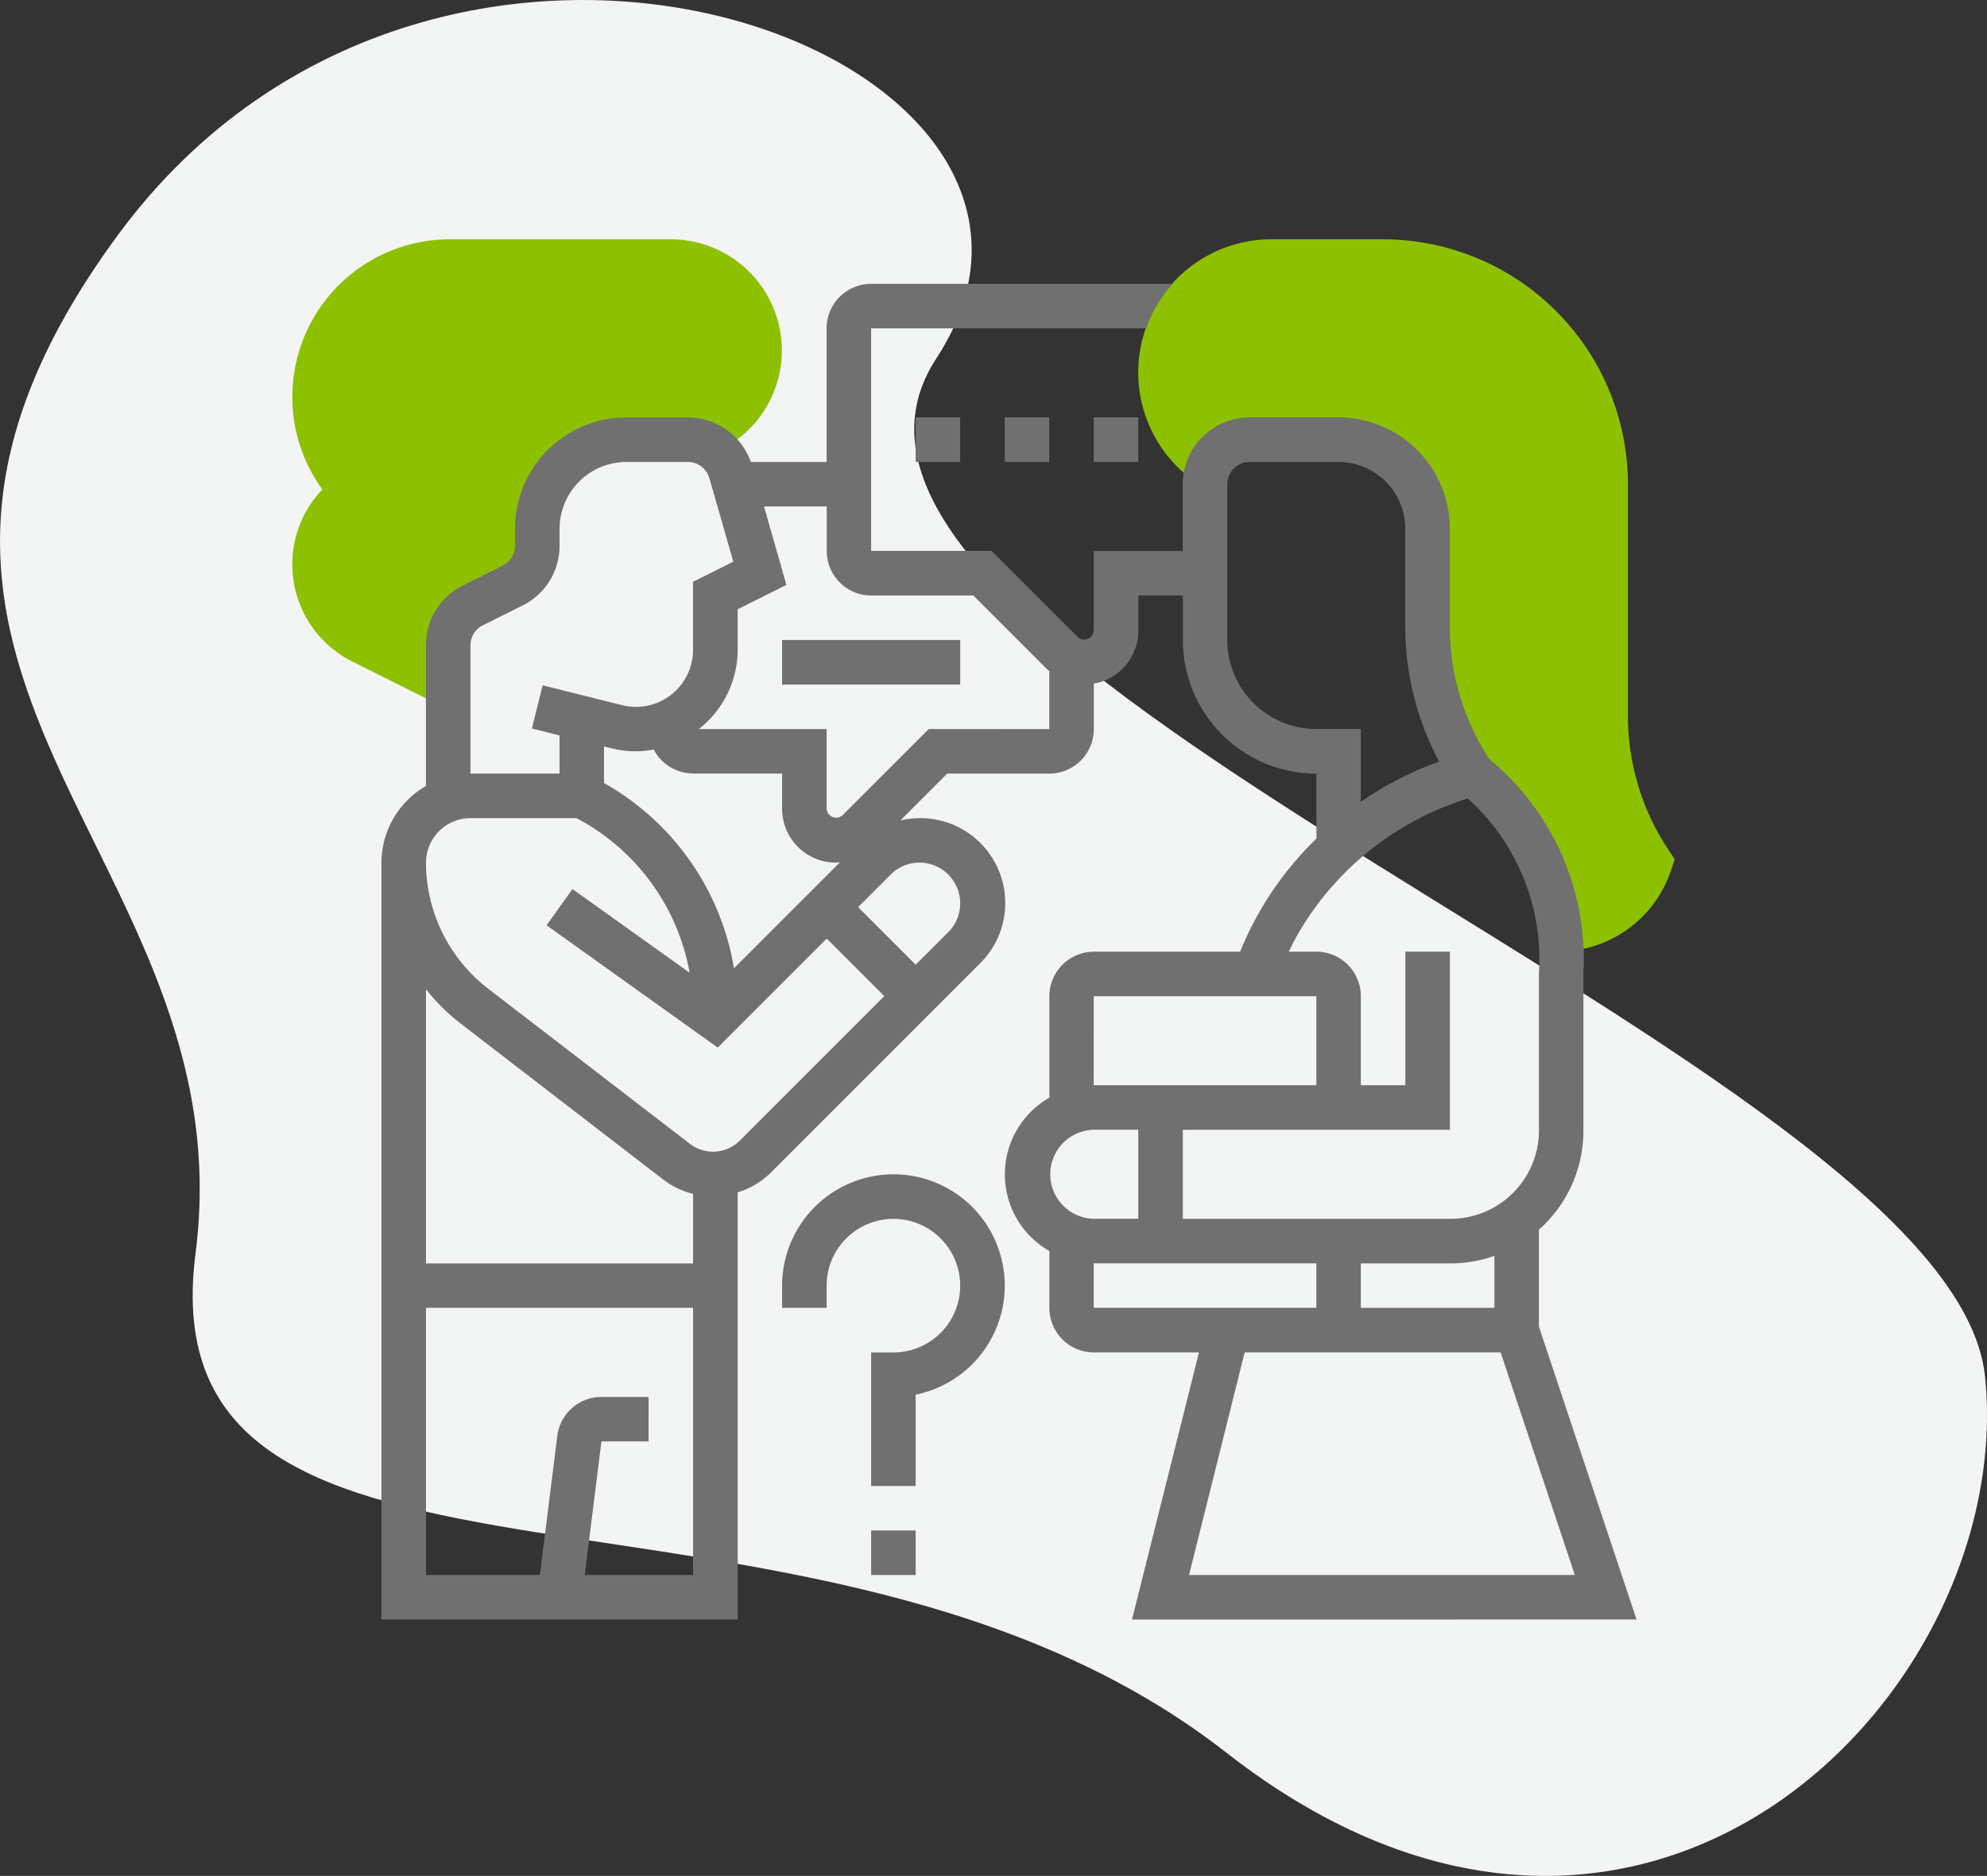 <svg xmlns="http://www.w3.org/2000/svg" width="74.744" height="70.555" viewBox="0 0 74.744 70.555">
  <rect x="0" y="0" width="74.744" height="70.555" fill="#333333" stroke="none"/>
  <g id="Group_593" data-name="Group 593" transform="translate(-712 -807)">
    <path id="Path_734" data-name="Path 734" d="M593.439,658.077c7.5-11.463-18.6-21.219-30.792-4.634s4.878,23.17,2.927,38.292,23.17,6.585,38.779,18.78,29.756-2.2,28.536-14.146S585.939,669.54,593.439,658.077Z" transform="translate(153.781 162.406)" fill="#f3f4f4"/>
    <g id="customer-service" transform="translate(722 815)">
      <g id="Group_547" data-name="Group 547" transform="translate(1 1)">
        <path id="Path_723" data-name="Path 723" d="M6.861,16.269a1.674,1.674,0,0,1,.926-1.5l1.5-.749a1.676,1.676,0,0,0,.925-1.5v-.64a3.349,3.349,0,0,1,3.349-3.349h2.325a1.653,1.653,0,0,1,1.106.44A4.18,4.18,0,0,0,15.234,1H6.926a5.928,5.928,0,0,0-4.8,9.409,4.081,4.081,0,0,0,1.125,6.47l3.605,1.8Z" transform="translate(-1 -1)" fill="#8dc100"/>
      </g>
      <g id="Group_548" data-name="Group 548" transform="translate(32.817 1)">
        <path id="Path_724" data-name="Path 724" d="M58.954,23.979a9.108,9.108,0,0,1-1.534-5.066v-8.7A9.221,9.221,0,0,0,48.21,1H44.024a5.01,5.01,0,0,0-2.512,9.353V10.21a1.674,1.674,0,0,1,1.675-1.675h3.349a3.349,3.349,0,0,1,3.349,3.349v3.679a9.974,9.974,0,0,0,1.675,5.531h0a8.593,8.593,0,0,1,3.311,6.692,4.463,4.463,0,0,0,4.179-3.076l.131-.39Z" transform="translate(-39 -1)" fill="#8dc100"/>
      </g>
      <g id="Group_549" data-name="Group 549" transform="translate(4.349 2.675)">
        <path id="Path_725" data-name="Path 725" d="M52.213,53.237l-3.674-11.02V38.569c.071-.064.144-.125.212-.193a4.982,4.982,0,0,0,1.463-3.541v-5.92a9.753,9.753,0,0,0-3.543-8.043,9.107,9.107,0,0,1-1.482-4.982V12.21A4.191,4.191,0,0,0,41,8.024H37.654a2.515,2.515,0,0,0-2.512,2.512v2.512H31.793v3a.36.36,0,0,1-.592.245l-3.248-3.248H23.42V4.675H33.761a5.031,5.031,0,0,1,1-1.675H23.42a1.676,1.676,0,0,0-1.675,1.675V9.7H18.895a2.518,2.518,0,0,0-2.359-1.675H14.21a4.191,4.191,0,0,0-4.186,4.186v.64a.832.832,0,0,1-.463.749l-1.5.749a2.5,2.5,0,0,0-1.388,2.246v5.293A3.339,3.339,0,0,0,5,24.77V53.238H18.4V37.171a3.055,3.055,0,0,0,1.242-.737l7.867-7.867a3.193,3.193,0,0,0-2.991-5.381l1.764-1.765h3.84a1.676,1.676,0,0,0,1.675-1.675v-1.71a2.021,2.021,0,0,0,1.675-1.986V14.722h1.675V16.4a5.029,5.029,0,0,0,5.024,5.024v2.441A12.379,12.379,0,0,0,37.3,28.119h-5.5a1.676,1.676,0,0,0-1.675,1.675v3.816a3.32,3.32,0,0,0,0,5.767v2.139a1.676,1.676,0,0,0,1.675,1.675h3.952L33.233,53.238ZM8.349,16.594a.832.832,0,0,1,.463-.749l1.5-.749A2.5,2.5,0,0,0,11.7,12.85v-.64A2.515,2.515,0,0,1,14.21,9.7h2.325a.839.839,0,0,1,.8.608l.9,3.141-1.515.758v2.56a2.144,2.144,0,0,1-2.666,2.08L11.064,18.1l-.405,1.624,1.04.261V21.42H8.349Zm8.373,4.826h3.349v1.328a2.024,2.024,0,0,0,2.021,2.021c.054,0,.106-.012.16-.016l-3.991,3.99a9.847,9.847,0,0,0-4.89-6.968V20.4l.278.069a3.843,3.843,0,0,0,.927.114,3.8,3.8,0,0,0,.666-.067,1.673,1.673,0,0,0,1.479.9ZM6.675,29.53a7.516,7.516,0,0,0,1.306,1.293L15.614,36.7a3.046,3.046,0,0,0,1.109.527v2.618H6.675Zm5.972,22.032.628-5.024h1.773V44.865H13.275a1.676,1.676,0,0,0-1.661,1.467l-.655,5.231H6.675V41.515H16.722V51.563ZM18.454,35.25a1.426,1.426,0,0,1-1.821.118L9,29.5A6,6,0,0,1,6.675,24.77a1.676,1.676,0,0,1,1.675-1.675h3.984a8.2,8.2,0,0,1,4.258,5.815l-4.407-3.147-.973,1.363,6.438,4.6,4.1-4.1,2.165,2.165ZM26.77,26.3a1.522,1.522,0,0,1-.448,1.083l-1.227,1.226L22.93,26.444l1.227-1.227A1.531,1.531,0,0,1,26.77,26.3Zm-1.184-6.555-3.249,3.248a.36.36,0,0,1-.591-.245v-3H16.935A3.8,3.8,0,0,0,18.4,16.763V15.24l1.833-.917-.842-2.95h2.359v1.675a1.676,1.676,0,0,0,1.675,1.675h3.84l2.756,2.756c.031.031.069.054.1.084v2.184Zm21.279,21.77H41.841V39.843h3.373a4.991,4.991,0,0,0,1.651-.284Zm-6.7-21.77A3.353,3.353,0,0,1,36.817,16.4V10.536a.838.838,0,0,1,.837-.837H41a2.515,2.515,0,0,1,2.512,2.512v3.68a10.774,10.774,0,0,0,1.274,5.077,12.847,12.847,0,0,0-2.948,1.515V19.746ZM39.45,27.5a11.186,11.186,0,0,1,6.18-5.066l.234-.078a8.129,8.129,0,0,1,2.677,6.557v5.92a3.328,3.328,0,0,1-3.327,3.333h0l-10.069,0V34.817H45.191v-6.7H43.516v5.024H41.841V29.793a1.676,1.676,0,0,0-1.675-1.675H39.131C39.234,27.91,39.335,27.7,39.45,27.5Zm-7.656,2.292h8.373v3.349H31.793Zm0,5.024h1.675v3.349h-1.68a1.675,1.675,0,0,1,.006-3.349Zm0,5.024,8.373,0v1.673H31.793ZM47.1,43.19l2.791,8.373H35.378L37.47,43.19Z" transform="translate(-5 -3)" fill="#707070"/>
        <path id="Path_726" data-name="Path 726" d="M27.186,43A4.191,4.191,0,0,0,23,47.186v.837h1.675v-.837A2.512,2.512,0,1,1,27.186,49.7h-.837v5.024h1.675V51.288A4.186,4.186,0,0,0,27.186,43Z" transform="translate(-7.929 -9.508)" fill="#707070"/>
        <path id="Path_727" data-name="Path 727" d="M27,59h1.675v1.675H27Z" transform="translate(-8.58 -12.112)" fill="#707070"/>
        <path id="Path_728" data-name="Path 728" d="M29,9h1.675v1.675H29Z" transform="translate(-8.905 -3.976)" fill="#707070"/>
        <path id="Path_729" data-name="Path 729" d="M33,9h1.675v1.675H33Z" transform="translate(-9.556 -3.976)" fill="#707070"/>
        <path id="Path_730" data-name="Path 730" d="M37,9h1.675v1.675H37Z" transform="translate(-10.207 -3.976)" fill="#707070"/>
        <path id="Path_731" data-name="Path 731" d="M23,19h6.7v1.675H23Z" transform="translate(-7.929 -5.603)" fill="#707070"/>
      </g>
    </g>
  </g>
</svg>
